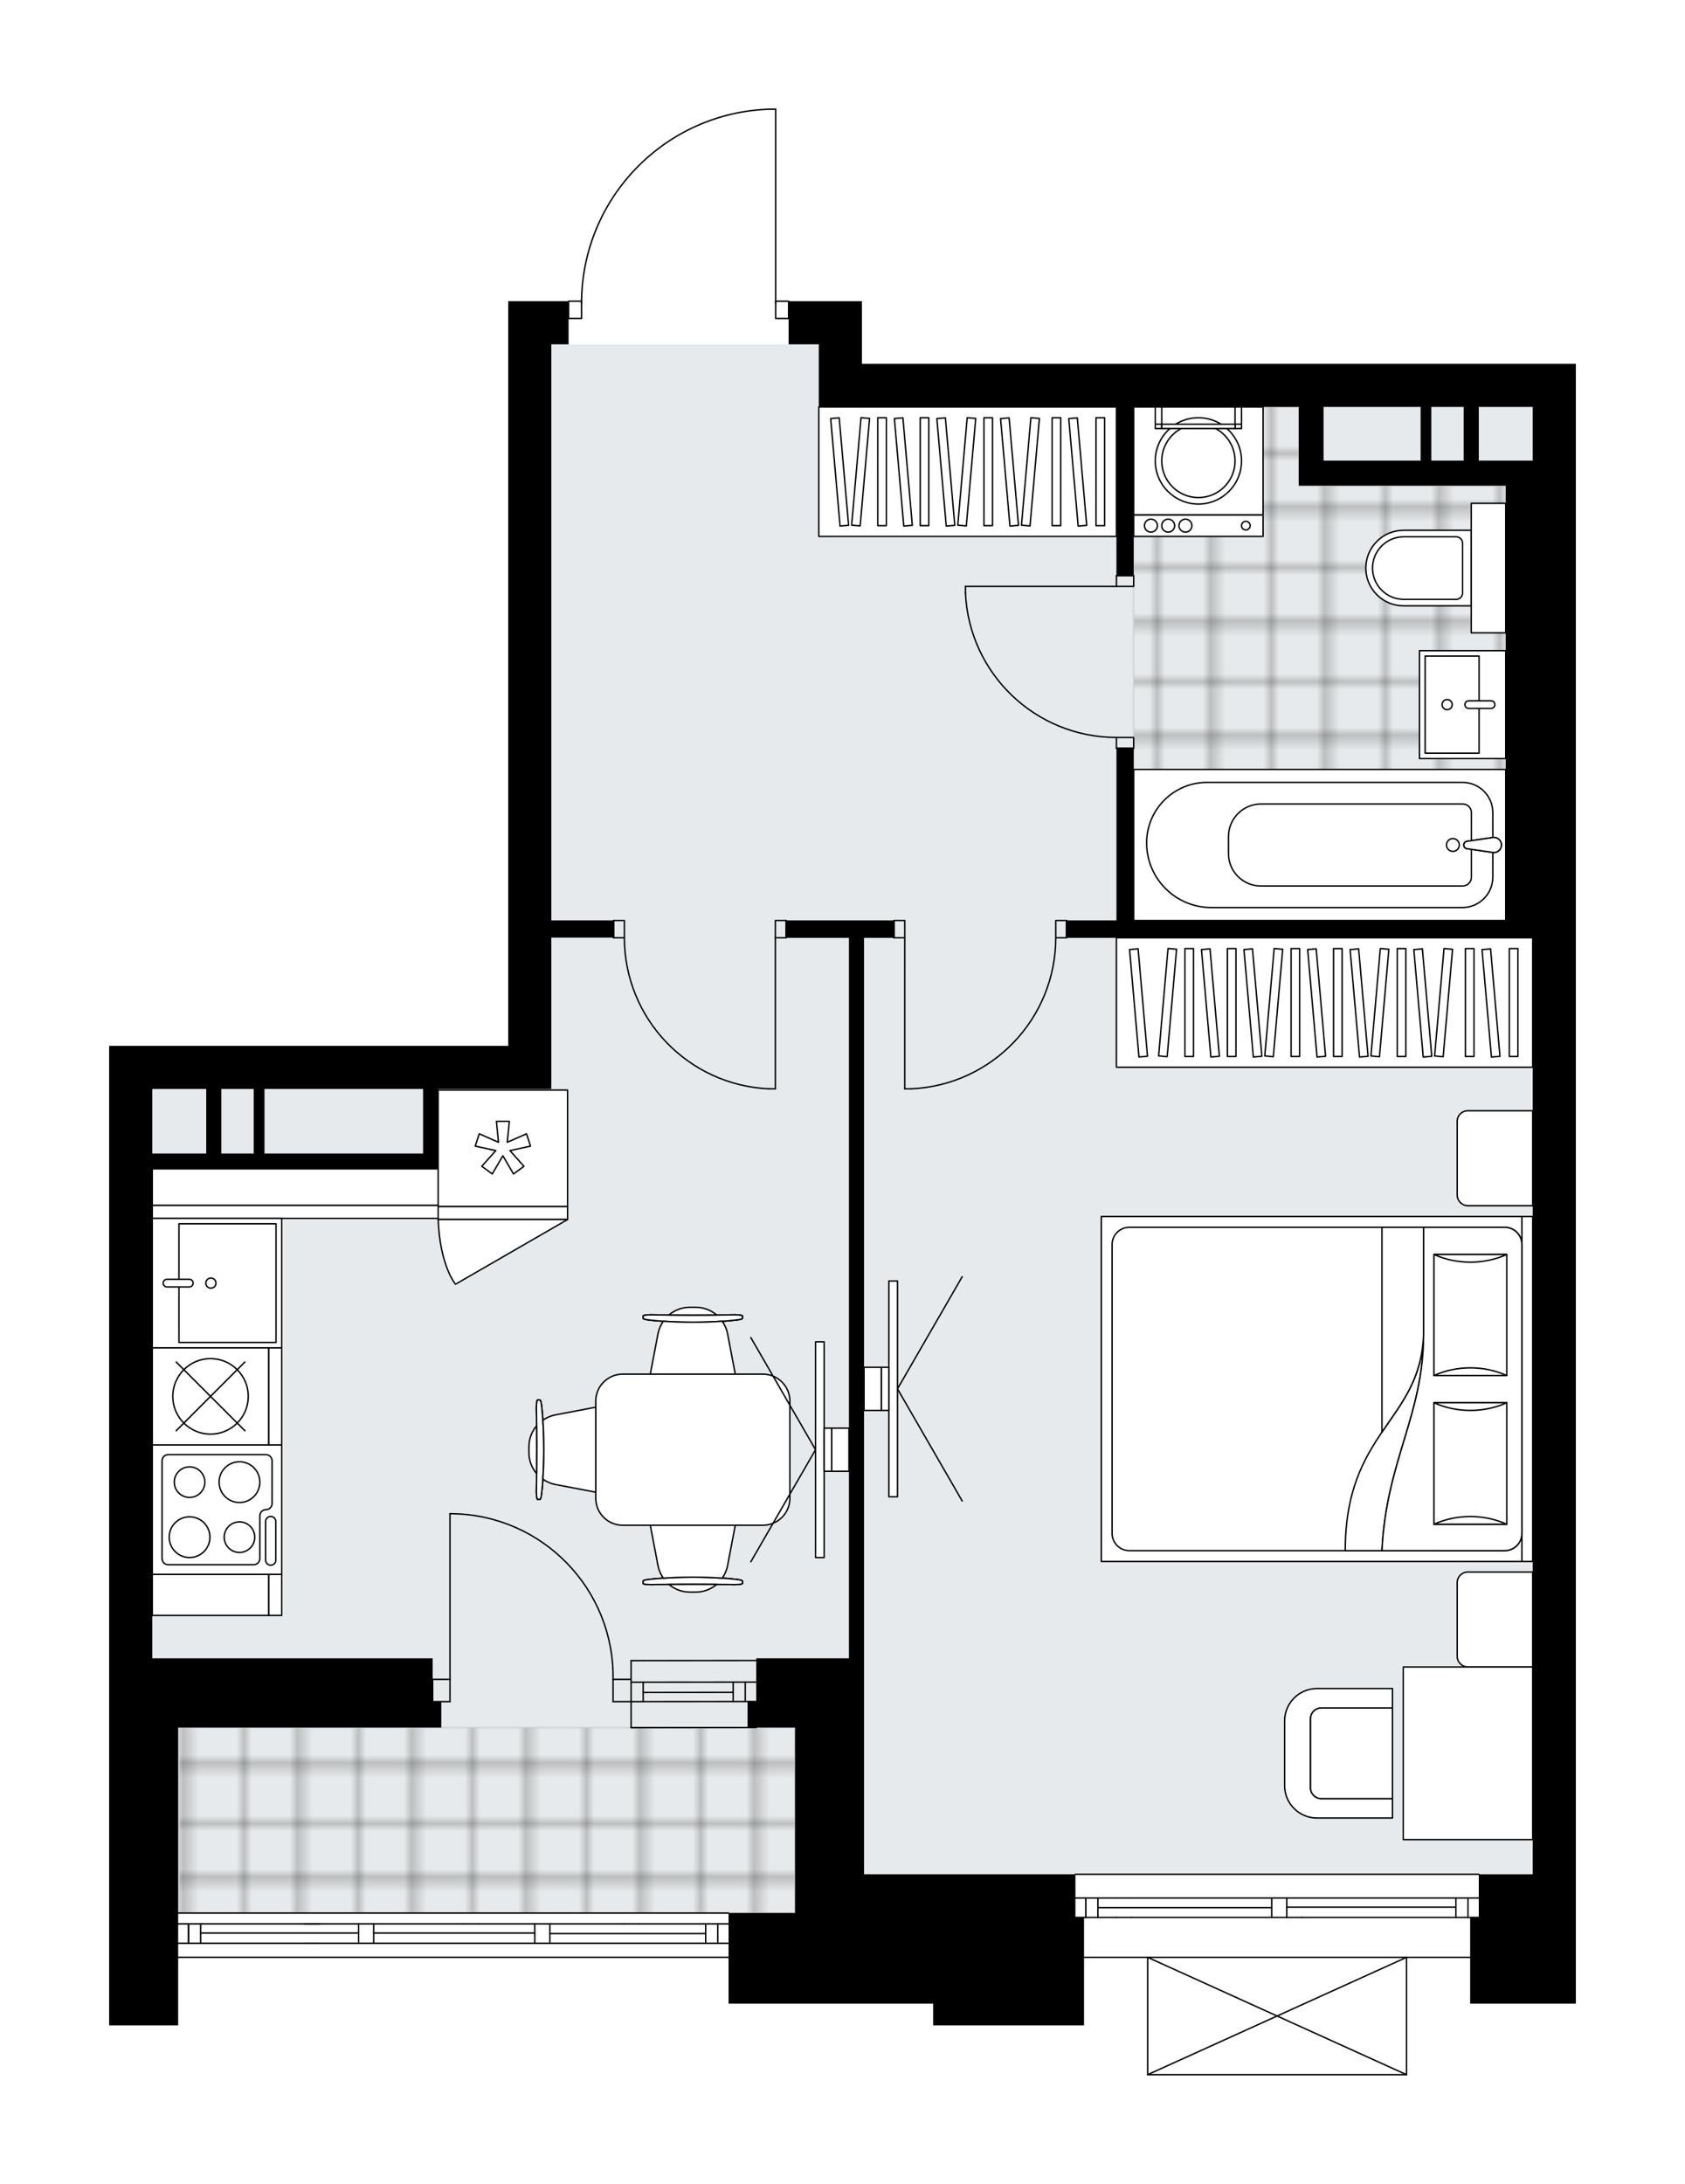 <svg xmlns="http://www.w3.org/2000/svg" xmlns:xlink="http://www.w3.org/1999/xlink" height="2000px" id="Layer_1" style="enable-background:new 0 0 1543.78 2000;" version="1.1" viewBox="0 0 1543.78 2000" width="1543.78px" x="0px" y="0px" xml:space="preserve">
<style type="text/css">
	.st0{fill:none;}
	.st1{opacity:0.5;fill:none;stroke:#121617;stroke-width:0.4;stroke-miterlimit:10;}
	.st2{fill:#FFFFFF;}
	.st3{fill:#E7EAEC;}
	
		.st4{fill:url(#SVGID_1_);stroke:#C8C8C8;stroke-width:2;stroke-linecap:round;stroke-linejoin:round;stroke-miterlimit:10;stroke-opacity:0.5;}
	
		.st5{fill:url(#SVGID_00000012434973668979597110000003516325912762749065_);stroke:#C8C8C8;stroke-width:2;stroke-linecap:round;stroke-linejoin:round;stroke-miterlimit:10;stroke-opacity:0.5;}
	.st6{fill:none;stroke:#000000;stroke-width:1.3;stroke-linecap:round;stroke-linejoin:round;stroke-miterlimit:10;}
	.st7{fill:#FFFFFF;stroke:#000000;stroke-width:1.3;stroke-linecap:round;stroke-linejoin:round;stroke-miterlimit:10;}
	.st8{font-family: 'Arial-BoldMT','Arial'; font-weight:bold;}
	.st9{font-size:104.57px;}
	.st10{font-size:87.141px;}
	.st11{font-family: 'ArialMT','Arial';}
	.st12{font-size:40px;}
</style>
<pattern height="14.57" id="New_Pattern_Swatch_3" patternUnits="userSpaceOnUse" style="overflow:visible;" viewBox="7.49 -22.06 14.57 14.57" width="14.57" x="2822.07" y="-3128.65">
	<g>
		<rect class="st0" height="14.57" width="14.57" x="7.49" y="-22.06" />
		<g>
			<rect class="st1" height="7.29" width="7.29" x="14.77" y="-7.49" />
		</g>
		<g>
			<rect class="st1" height="7.29" width="7.29" x="0.2" y="-7.49" />
		</g>
		<g>
			<rect class="st1" height="7.29" width="7.29" x="22.06" y="-14.77" />
		</g>
		<g>
			<rect class="st1" height="7.29" width="7.29" x="7.49" y="-14.77" />
			<rect class="st1" height="7.29" width="7.29" x="14.77" y="-22.06" />
		</g>
		<g>
			<rect class="st1" height="7.29" width="7.29" x="0.2" y="-22.06" />
		</g>
		<g>
			<rect class="st1" height="7.29" width="7.29" x="22.06" y="-29.35" />
		</g>
		<g>
			<rect class="st1" height="7.29" width="7.29" x="7.49" y="-29.35" />
		</g>
	</g>
</pattern>
<path class="st2" d="M1443.78,333.18v1185.77v197.5v35.17  v13.25v27.52v42.56h-96.84v-41.76h-57.67V1900c0,0,0,0,0,0.01c0,0.05-0.02,0.09-0.03,0.14c-0.01,0.04-0.01,0.08-0.03,0.12  c0,0,0,0.01,0,0.01c0,0.01-0.01,0.01-0.02,0.02c-0.05,0.09-0.12,0.17-0.2,0.23c-0.02,0.02-0.04,0.03-0.07,0.04  c-0.09,0.05-0.2,0.09-0.31,0.09h-237.13c-0.12,0-0.22-0.04-0.31-0.09c-0.02-0.01-0.04-0.03-0.07-0.04c-0.08-0.06-0.15-0.14-0.2-0.23  c0-0.01-0.01-0.01-0.02-0.02c0,0,0-0.01,0-0.01c-0.02-0.04-0.02-0.08-0.03-0.12c-0.01-0.05-0.03-0.09-0.03-0.14c0,0,0,0,0-0.01  v-106.81h-57.65v61.64H854.93v-19.88H667.5v-41.81c-0.01,0-0.01,0-0.02,0H163.23v61.69H100v-75.18v-11.98v-10.45v-40.77v-134.3  v-23.7v-39.76v-560.9h39.53H465.6V275.84h39.53h15.15c0-0.17,0.07-0.33,0.19-0.45c0.12-0.12,0.29-0.19,0.46-0.19l11.24,0  c0.67-45.73,18.51-88.87,50.43-121.75c32.54-33.51,76.16-52.72,122.85-54.11c0.01,0,0.01,0,0.02,0c0,0,0,0,0,0h5.18  c0.36,0,0.65,0.29,0.65,0.65l0,175.21h11.21c0.17,0,0.34,0.07,0.46,0.19c0.12,0.12,0.18,0.28,0.19,0.44h27.02h39.53v57.34h614.55  H1443.78z" id="background" />
<g id="floor">
	<polygon class="st3" points="750.16,372.69 750.16,315.37 505.13,315.37 505.13,372.69 505.11,372.69 505.11,997.22 139.53,997.22    139.53,1582.19 131.61,1582.19 131.61,1752 728.4,1752 728.4,1716.46 1404.23,1716.46 1404.23,1172.62 1404.23,858.8    1404.23,372.69  " />
	<pattern id="SVGID_1_" patternTransform="matrix(6.971 0 0 6.971 61641.586 20917.977)" xlink:href="#New_Pattern_Swatch_3">
	</pattern>
	<rect class="st4" height="169.86" width="564.19" x="164.21" y="1582.14" />
	
		<pattern id="SVGID_00000002364584447900424170000013809674209790470834_" patternTransform="matrix(6.971 0 0 6.971 61641.586 20917.977)" xlink:href="#New_Pattern_Swatch_3">
	</pattern>
	
		<polygon points="   1379.55,444.81 1190.36,444.81 1190.36,372.69 1038.67,372.69 1038.67,843.01 1336.57,843.01 1336.57,843 1379.55,843  " style="fill:url(#SVGID_00000002364584447900424170000013809674209790470834_);stroke:#C8C8C8;stroke-width:2;stroke-linecap:round;stroke-linejoin:round;stroke-miterlimit:10;stroke-opacity:0.5;" />
	<g id="LINE_00000168078647523900610410000011257727162840361364_">
		<line class="st6" x1="578.21" x2="692.8" y1="1540.57" y2="1540.46" />
	</g>
	<g id="LINE_00000077302404102072690350000009366289384087117492_">
		<line class="st6" x1="578.21" x2="692.8" y1="1558.35" y2="1558.25" />
	</g>
	<g id="LINE_00000074438791448761641930000004631044661957482131_">
		<line class="st6" x1="589.28" x2="671.72" y1="1549.95" y2="1549.84" />
	</g>
	<g id="LINE_00000183218699837106429210000008050363333587244706_">
		<line class="st6" x1="682.78" x2="682.78" y1="1540.46" y2="1558.25" />
	</g>
	<g id="LINE_00000099630610275522508750000017652505008834733452_">
		<line class="st6" x1="589.28" x2="589.28" y1="1540.57" y2="1558.35" />
	</g>
	<g id="LINE_00000024695617146364651830000006887641251410610609_">
		<line class="st6" x1="578.21" x2="692.8" y1="1520.81" y2="1520.7" />
	</g>
	<g id="LINE_00000175293568831618533580000014652075428159531427_">
		<line class="st6" x1="692.83" x2="578.24" y1="1582.08" y2="1582.19" />
	</g>
	<g id="LINE_00000116195121405065236170000007932527943677528749_">
		<line class="st6" x1="671.72" x2="671.72" y1="1540.45" y2="1558.23" />
	</g>
	<g id="LINE_00000114034370438457842890000010041111675156593848_">
		<line class="st6" x1="578.21" x2="578.24" y1="1520.81" y2="1582.19" />
	</g>
	<g id="LINE_00000023261641316582492030000002906186423717555346_">
		<line class="st6" x1="985.28" x2="1354.82" y1="1716.46" y2="1716.46" />
	</g>
	<g id="LINE_00000064321500733605829380000000234726963247701396_">
		<line class="st6" x1="994.81" x2="994.81" y1="1738.2" y2="1755.98" />
	</g>
	<g id="LINE_00000070833467730823784650000016218541227300241086_">
		<line class="st6" x1="1344.94" x2="1344.94" y1="1738.2" y2="1755.98" />
	</g>
	<g id="LINE_00000026162309074603600780000000528862563797627832_">
		<line class="st6" x1="1333.88" x2="1178.94" y1="1746.59" y2="1746.59" />
	</g>
	<g id="LINE_00000005265526143380603590000016962736746831121051_">
		<line class="st6" x1="1333.88" x2="1333.88" y1="1755.98" y2="1738.2" />
	</g>
	<g id="LINE_00000121263992867188822770000000431702253689575567_">
		<line class="st6" x1="994.81" x2="994.81" y1="1738.2" y2="1755.98" />
	</g>
	<g id="LINE_00000165943551100453521050000009123120000922756261_">
		<line class="st6" x1="1005.88" x2="1005.88" y1="1755.98" y2="1738.2" />
	</g>
	<g id="LINE_00000079469677960949710580000002180632346710364060_">
		<line class="st6" x1="1036.67" x2="1022.83" y1="1755.98" y2="1755.98" />
	</g>
	<g id="LINE_00000014624756879536870970000011077776026178450321_">
		<line class="st6" x1="1022.83" x2="1036.67" y1="1738.2" y2="1738.2" />
	</g>
	<g id="LINE_00000096748100804138744520000002863235691702516655_">
		<line class="st6" x1="1354.82" x2="985.28" y1="1792.54" y2="1792.54" />
	</g>
	<g id="LINE_00000143588232300781064290000000953188073445030825_">
		<line class="st6" x1="1178.94" x2="1178.94" y1="1738.2" y2="1755.98" />
	</g>
	<g id="LINE_00000083776910246365251610000015518638727422071179_">
		<line class="st6" x1="1192.78" x2="1178.95" y1="1755.98" y2="1755.98" />
	</g>
	<g id="LINE_00000149347713422530653390000000277569992747291032_">
		<line class="st6" x1="1165.11" x2="1165.11" y1="1755.98" y2="1738.2" />
	</g>
	<g id="LINE_00000010302314945727297830000000659022290751225022_">
		<line class="st6" x1="1178.95" x2="1192.78" y1="1738.2" y2="1738.2" />
	</g>
	<g id="LINE_00000149368334768172256920000018342281563426615173_">
		<line class="st6" x1="1165.11" x2="1005.88" y1="1747.09" y2="1747.09" />
	</g>
	<g id="LWPOLYLINE_00000155123572404692319650000011056132985136400571_">
		<line class="st6" x1="1192.78" x2="1354.82" y1="1738.2" y2="1738.2" />
	</g>
	<g id="LWPOLYLINE_00000091716914267098678130000000682554555329650057_">
		<line class="st6" x1="1178.95" x2="1036.67" y1="1738.2" y2="1738.2" />
	</g>
	<g id="LWPOLYLINE_00000160869142719363759530000004111097259128876677_">
		<line class="st6" x1="1022.83" x2="985.28" y1="1738.2" y2="1738.2" />
	</g>
	<g id="LWPOLYLINE_00000128449840716162627090000004477534163689488567_">
		<line class="st6" x1="1192.78" x2="1354.82" y1="1755.98" y2="1755.98" />
	</g>
	<g id="LWPOLYLINE_00000088819406122931680170000007077665557801862533_">
		<line class="st6" x1="1178.95" x2="1036.67" y1="1755.98" y2="1755.98" />
	</g>
	<g id="LWPOLYLINE_00000088110301252875183110000014969196826742542781_">
		<line class="st6" x1="1022.83" x2="985.28" y1="1755.98" y2="1755.98" />
	</g>
	<g id="LINE_00000127026328167550435790000016164269135104744109_">
		<line class="st6" x1="131.61" x2="667.48" y1="1752" y2="1752" />
	</g>
	<g id="LINE_00000096756222464804044570000014278599523714074249_">
		<line class="st6" x1="172.74" x2="172.74" y1="1761.88" y2="1779.66" />
	</g>
	<g id="LINE_00000082369692470093391420000013346433101680429698_">
		<line class="st6" x1="657.6" x2="657.6" y1="1761.88" y2="1779.66" />
	</g>
	<g id="LINE_00000152239055150844703740000017220843401598615456_">
		<line class="st6" x1="489.94" x2="342.38" y1="1770.28" y2="1770.28" />
	</g>
	<g id="LINE_00000041256496426220168180000003245738126959663266_">
		<line class="st6" x1="646.54" x2="646.54" y1="1779.66" y2="1761.88" />
	</g>
	<g id="LINE_00000072984379497528137820000012674456411536694912_">
		<line class="st6" x1="172.74" x2="172.74" y1="1761.88" y2="1779.66" />
	</g>
	<g id="LINE_00000031174382724157198180000002240471735526046395_">
		<line class="st6" x1="183.81" x2="183.81" y1="1779.66" y2="1761.88" />
	</g>
	<g id="LINE_00000004543000180130385040000008592512028697073314_">
		<line class="st6" x1="503.78" x2="503.78" y1="1761.88" y2="1779.66" />
	</g>
	<g id="LINE_00000150090957958302797150000010273127230099871877_">
		<line class="st6" x1="438.9" x2="425.06" y1="1779.66" y2="1779.66" />
	</g>
	<g id="LINE_00000011745157123259294980000011608685599136093568_">
		<line class="st6" x1="489.94" x2="489.94" y1="1779.66" y2="1761.88" />
	</g>
	<g id="LINE_00000181089597160999093670000005987694531361568431_">
		<line class="st6" x1="425.06" x2="438.9" y1="1761.88" y2="1761.88" />
	</g>
	<g id="LINE_00000084493836926213598810000017581384217874960308_">
		<line class="st6" x1="667.48" x2="163.23" y1="1779.66" y2="1779.66" />
	</g>
	<g id="LINE_00000170237423105318891270000006544774610974027650_">
		<line class="st6" x1="585.62" x2="571.79" y1="1779.66" y2="1779.66" />
	</g>
	<g id="LINE_00000061431678971817501150000000778039204966390659_">
		<line class="st6" x1="571.79" x2="585.62" y1="1761.88" y2="1761.88" />
	</g>
	<g id="LINE_00000052100795591200985050000008868191739871567530_">
		<line class="st6" x1="646.54" x2="503.78" y1="1770.77" y2="1770.77" />
	</g>
	<g id="LWPOLYLINE_00000170270013362983352930000007140720527087777974_">
		<line class="st6" x1="585.62" x2="667.48" y1="1761.88" y2="1761.88" />
	</g>
	<g id="LWPOLYLINE_00000164473808921143128710000012266568056694012834_">
		<line class="st6" x1="571.79" x2="438.9" y1="1761.88" y2="1761.88" />
	</g>
	<g id="LWPOLYLINE_00000048480653793812594170000007746737752222356398_">
		<line class="st6" x1="425.06" x2="163.23" y1="1761.88" y2="1761.88" />
	</g>
	<g id="LWPOLYLINE_00000003090223384766237810000018247059482017506460_">
		<line class="st6" x1="585.62" x2="667.48" y1="1779.66" y2="1779.66" />
	</g>
	<g id="LWPOLYLINE_00000170983217677276836430000009501951298033797036_">
		<line class="st6" x1="571.79" x2="438.9" y1="1779.66" y2="1779.66" />
	</g>
	<g id="LWPOLYLINE_00000101797768053960797520000007267735024350534324_">
		<line class="st6" x1="425.06" x2="163.23" y1="1779.66" y2="1779.66" />
	</g>
	<g id="LINE_00000079474636052212532760000005781552421679520131_">
		<line class="st6" x1="342.38" x2="342.37" y1="1761.88" y2="1779.66" />
	</g>
	<g id="LINE_00000155115529805843397080000015887591817993676218_">
		<line class="st6" x1="292.7" x2="278.86" y1="1779.66" y2="1779.66" />
	</g>
	<g id="LINE_00000059994509645830026200000005197707709103109552_">
		<line class="st6" x1="328.54" x2="328.54" y1="1779.66" y2="1761.88" />
	</g>
	<g id="LINE_00000077312083205221982090000014295339300246400957_">
		<line class="st6" x1="278.87" x2="292.7" y1="1761.88" y2="1761.88" />
	</g>
	<g id="LINE_00000107571677031509105730000005203168041658112433_">
		<line class="st6" x1="328.54" x2="183.81" y1="1770.28" y2="1770.28" />
	</g>
	<line class="st6" x1="163.23" x2="667.48" y1="1792.49" y2="1792.49" />
	<g id="LWPOLYLINE_00000096765411134778789360000004939945821316869043_">
		<rect class="st6" height="9.88" width="15.81" x="1022.87" y="527.16" />
	</g>
	<g id="LWPOLYLINE_00000137837179912931317860000013636657373948819368_">
		<rect class="st6" height="9.88" width="15.81" x="1022.86" y="675.37" />
	</g>
	<g id="LINE_00000080888773174953727850000004789998699076600192_">
		<line class="st6" x1="1022.87" x2="1038.67" y1="527.16" y2="527.16" />
	</g>
	<g id="LINE_00000129194286980977694500000009214193239602363070_">
		<line class="st6" x1="1022.86" x2="1038.67" y1="685.25" y2="685.25" />
	</g>
	<g id="LINE_00000115474027083279005160000011220243034731786923_">
		<line class="st6" x1="1022.87" x2="884.54" y1="537.04" y2="537.04" />
	</g>
	<g id="ARC_00000075848635922305370260000017490545386565453708_">
		<path class="st6" d="M1022.86,675.37c-74.09-0.05-135.03-58.38-138.33-132.4" />
	</g>
	<g id="LINE_00000141420204057872614630000006423512775177609356_">
		<line class="st6" x1="884.54" x2="884.54" y1="537.04" y2="542.97" />
	</g>
	<g id="LWPOLYLINE_00000016073147839265930590000000333897234059740819_">
		<rect class="st6" height="15.81" width="11.86" x="520.93" y="275.85" />
	</g>
	<g id="LWPOLYLINE_00000013887677370595921220000013915962418969608350_">
		<rect class="st6" height="15.81" width="11.86" x="710.64" y="275.86" />
	</g>
	<g id="LWPOLYLINE_00000171697455876710397830000008761502729388652219_">
		<path class="st6" d="M705.46,100c-96.18,2.85-172.67,81.63-172.67,177.85" />
	</g>
	<g id="LINE_00000180340411878577336340000004440287714808735105_">
		<line class="st6" x1="710.64" x2="710.64" y1="277.85" y2="100" />
	</g>
	<g id="LINE_00000173135727378946089500000004156464383412884407_">
		<line class="st6" x1="710.64" x2="705.46" y1="100" y2="100" />
	</g>
	<g id="LWPOLYLINE_00000169556882952773318700000017522320695374286253_">
		<rect class="st6" height="15.81" width="9.88" x="819.07" y="843" />
	</g>
	<g id="LWPOLYLINE_00000122715094115358052040000005020435283013448866_">
		<rect class="st6" height="15.81" width="9.88" x="967.28" y="843" />
	</g>
	<g id="LINE_00000002382533101309513890000004752863510677308597_">
		<line class="st6" x1="819.07" x2="819.07" y1="858.81" y2="843" />
	</g>
	<g id="LINE_00000176029962481535476030000003452063911001299585_">
		<line class="st6" x1="977.16" x2="977.16" y1="858.81" y2="843" />
	</g>
	<g id="LINE_00000052092757746840781450000014264791884771709081_">
		<line class="st6" x1="828.95" x2="828.94" y1="858.81" y2="997.14" />
	</g>
	<g id="ARC_00000120523047476822225620000008976363561088536218_">
		<path class="st6" d="M967.28,858.81c-0.05,74.09-58.38,135.03-132.4,138.33" />
	</g>
	<g id="LINE_00000150072734504723436850000007038607123280289953_">
		<line class="st6" x1="828.94" x2="834.87" y1="997.14" y2="997.14" />
	</g>
	<g id="LWPOLYLINE_00000117663613641849310530000011788695328206609821_">
		<rect class="st6" height="15.81" width="9.88" x="710.38" y="843" />
	</g>
	<g id="LWPOLYLINE_00000019658090688830354490000000851586589494034332_">
		<rect class="st6" height="15.81" width="9.88" x="562.17" y="843" />
	</g>
	<g id="LINE_00000104696982253804612940000001626410908107995281_">
		<line class="st6" x1="720.26" x2="720.26" y1="858.81" y2="843" />
	</g>
	<g id="LINE_00000081645765997185300410000012423599011015293360_">
		<line class="st6" x1="562.17" x2="562.17" y1="858.81" y2="843" />
	</g>
	<g id="LINE_00000176015757677015176500000014496719250576640168_">
		<line class="st6" x1="710.38" x2="710.38" y1="858.81" y2="997.14" />
	</g>
	<g id="ARC_00000004522268308323660530000016233625945798311585_">
		<path class="st6" d="M704.45,997.14c-74.02-3.29-132.35-64.24-132.4-138.33" />
	</g>
	<g id="LINE_00000114793393130765755560000014508144425354275498_">
		<line class="st6" x1="710.38" x2="704.45" y1="997.14" y2="997.14" />
	</g>
	<g id="ARC_00000049936586132945820950000017160213589769094820_">
		<path class="st6" d="M561.69,1537.97c1.23-82.54-64.67-150.44-147.21-151.68c-0.74-0.01-1.48-0.02-2.22-0.02" />
	</g>
	<g id="LINE_00000096045482949389549680000005838229909525961663_">
		<line class="st6" x1="412.26" x2="412.26" y1="1537.97" y2="1386.27" />
	</g>
	<g id="LINE_00000034052864629277130190000010101770169435655815_">
		<line class="st6" x1="577.54" x2="561.69" y1="1537.97" y2="1537.97" />
	</g>
	<g id="LINE_00000058591427281756435040000014234521678791315384_">
		<line class="st6" x1="561.69" x2="561.69" y1="1537.97" y2="1558.35" />
	</g>
	<g id="LINE_00000119103585990188096360000007452990952773827216_">
		<line class="st6" x1="561.69" x2="577.54" y1="1558.35" y2="1558.35" />
	</g>
	<g id="LINE_00000007422708710788804100000010846946505512212410_">
		<line class="st6" x1="396.41" x2="412.26" y1="1558.35" y2="1558.35" />
	</g>
	<g id="LINE_00000078038514632180961520000014802567323660996261_">
		<line class="st6" x1="412.26" x2="412.26" y1="1558.35" y2="1537.97" />
	</g>
	<g id="LINE_00000142171424272256098430000004369780071833407392_">
		<line class="st6" x1="412.26" x2="396.41" y1="1537.97" y2="1537.97" />
	</g>
	<g id="LINE_00000090985697998845605500000011115939838369216951_">
		<line class="st6" x1="396.41" x2="396.41" y1="1558.35" y2="1537.97" />
	</g>
	<g id="LINE_00000125567784528818417010000014946391243556554117_">
		<line class="st6" x1="1288.62" x2="1051.48" y1="1900" y2="1900" />
	</g>
	<g id="LINE_00000054957708776637872160000004673375131133797008_">
		<line class="st6" x1="1051.48" x2="1051.48" y1="1900" y2="1792.54" />
	</g>
	<g id="LINE_00000025423751716042742720000017460256872701937562_">
		<line class="st6" x1="1288.62" x2="1288.62" y1="1792.54" y2="1900" />
	</g>
	<g id="LWPOLYLINE_00000032617594669046130560000008788877953597074320_">
		<line class="st6" x1="1051.48" x2="1288.62" y1="1792.54" y2="1900" />
	</g>
	<g id="LWPOLYLINE_00000011729315060397536640000007878179092581592967_">
		<line class="st6" x1="1288.62" x2="1051.48" y1="1792.54" y2="1900" />
	</g>
	<polygon points="985.29,1716.45 791.64,1716.45 791.64,1518.7 791.64,858.91 819.07,858.91 819.07,842.86 720.28,842.86    720.28,858.91 777.81,858.91 777.81,1518.7 728.41,1518.7 692.82,1518.7 692.82,1558.45 684.92,1558.45 684.92,1582.15    692.82,1582.15 728.41,1582.15 728.41,1716.45 728.41,1751.88 667.5,1751.88 667.5,1777.87 667.5,1783.48 667.5,1834.95    854.93,1834.95 854.93,1854.83 993.19,1854.83 993.19,1764.87 993.19,1755.95 985.29,1755.95  " />
	<path d="M789.69,333.18v-57.34h-39.53h-27.65v39.5h27.65v17.84v39.5h272.71v154.43h15.8V372.68h151.22v49.18v14.02v8.92h189.67   v398.06h-340.88V685.37h-15.8v157.49h-45.71v16.05h427.08v660.04v197.5h-49.41v39.5h-7.9v8.92v27.52v42.56h96.84v-42.56v-27.52   v-13.25v-35.17v-197.5V333.18h-39.53H789.69z M1301.54,421.86h-88.91v-49.18h88.91V421.86z M1341.01,421.86h-29.66v-49.18h29.66   V421.86z M1404.24,421.86h-49.38v-49.18h49.38V421.86z" />
	<path d="M505.13,315.34h15.8v-39.5h-15.8H465.6v681.95H139.53H100v560.9l0,0v39.76v23.7v134.3v40.77v10.45v11.98v75.18h63.23   v-75.18l0,0v-197.5h241.08v-23.7h-7.9v-39.76H139.53v-448.52h261.91v-7.9v-5.86v-59.12h103.69v-24.97v-14.53v-99.13h57.05v-15.8   h-57.05V315.34z M188.94,1056.41h-49.41v-59.12h49.41V1056.41z M232.45,1056.41h-29.69v-59.12h29.69V1056.41z M387.62,1056.41   H242.33v-59.12h145.29V1056.41z" />
</g>
<g id="mebel">
	<g>
		<path class="st7" d="M1335.06,1026.94v67.37c0,5.46,4.42,9.88,9.88,9.88h59.28v-86.95h-59.47    C1339.4,1017.25,1335.06,1021.59,1335.06,1026.94z" />
		<path class="st7" d="M1335.06,1449.38v67.37c0,5.46,4.42,9.88,9.88,9.88h59.28v-86.95h-59.47    C1339.4,1439.69,1335.06,1444.03,1335.06,1449.38z" />
		<g>
			
				<rect class="st7" height="9.88" transform="matrix(-1.836970e-16 1 -1 -1.836970e-16 2671.317 -127.255)" width="315.91" x="1241.33" y="1267.09" />
			
				<rect class="st7" height="385.34" transform="matrix(-1.836970e-16 1 -1 -1.836970e-16 2473.705 70.356)" width="315.91" x="1043.72" y="1079.36" />
			<path class="st7" d="M1394.35,1139.77v264.53c0,8.73-7.08,15.81-15.81,15.81h-343.84c-8.73,0-15.81-7.08-15.81-15.81v-264.53     c0-8.73,7.08-15.81,15.81-15.81h343.84C1387.27,1123.96,1394.35,1131.03,1394.35,1139.77z" />
			<path class="st7" d="M1266.14,1420.1c4.04-82.63,38.09-123.57,38.12-197.97c-2.69,79.61-71.87,88.11-71.72,197.97L1266.14,1420.1     z" />
			<g>
				<path class="st7" d="M1266.14,1420.1c4.04-82.63,38.09-123.57,38.12-197.97l0-98.17h74.28c8.73,0,15.81,7.08,15.81,15.81v264.53      c0,8.73-7.08,15.81-15.81,15.81L1266.14,1420.1L1266.14,1420.1z" />
			</g>
			
				<rect class="st7" height="66.73" transform="matrix(-1.836970e-16 1 -1 -1.836970e-16 2551.404 -142.832)" width="110.86" x="1291.69" y="1170.92" />
			<path class="st7" d="M1313.75,1259.72c20.96-9.39,45.77-9.39,66.73,0H1313.75z" />
			<path class="st7" d="M1380.48,1148.86c-20.96,9.39-45.77,9.39-66.73,0H1380.48z" />
			
				<rect class="st7" height="66.73" transform="matrix(-1.836970e-16 1 -1 -1.836970e-16 2687.377 -6.859)" width="111.29" x="1291.47" y="1306.89" />
			<path class="st7" d="M1313.75,1395.9c20.96-9.42,45.77-9.42,66.73,0H1313.75z" />
			<path class="st7" d="M1380.48,1284.62c-20.96,9.42-45.77,9.42-66.73,0H1380.48z" />
			<g>
				<path class="st7" d="M1304.25,1222.13v-98.17h-38.12v187.59C1284.12,1284.96,1302.88,1262.84,1304.25,1222.13z" />
			</g>
		</g>
	</g>
	<g>
		
			<rect class="st7" height="381.37" transform="matrix(1.588992e-10 -1 1 1.588992e-10 295.432 2131.65)" width="118.57" x="1154.26" y="727.42" />
		<g>
			
				<rect class="st7" height="7.85" transform="matrix(1.353211e-10 -1 1 1.353211e-10 171.433 2007.651)" width="98.81" x="1040.14" y="914.18" />
			
				<rect class="st7" height="7.85" transform="matrix(1.352199e-10 -1 1 1.352199e-10 210.34 2046.558)" width="98.81" x="1079.05" y="914.18" />
			
				<rect class="st7" height="7.85" transform="matrix(1.352110e-10 -1 1 1.352110e-10 268.701 2104.919)" width="98.81" x="1137.41" y="914.18" />
			
				<rect class="st7" height="7.85" transform="matrix(1.352110e-10 -1 1 1.352110e-10 307.608 2143.826)" width="98.81" x="1176.31" y="914.18" />
			
				<rect class="st7" height="7.85" transform="matrix(1.292460e-10 -1 1 1.292460e-10 365.968 2202.186)" width="98.81" x="1234.67" y="914.18" />
			
				<rect class="st7" height="7.85" transform="matrix(0.087 -0.996 0.996 0.087 62.209 1904.107)" width="98.81" x="1020.69" y="914.18" />
			
				<rect class="st7" height="7.85" transform="matrix(0.087 -0.996 0.996 0.087 150.999 2001.004)" width="98.81" x="1117.95" y="914.18" />
			
				<rect class="st7" height="7.85" transform="matrix(0.087 -0.996 0.996 0.087 239.789 2097.902)" width="98.81" x="1215.22" y="914.18" />
			
				<rect class="st7" height="7.85" transform="matrix(-0.087 -0.996 0.996 -0.087 291.035 2102.903)" width="98.81" x="1059.59" y="914.18" />
			
				<rect class="st7" height="7.85" transform="matrix(-0.087 -0.996 0.996 -0.087 219.433 2037.291)" width="98.81" x="993.73" y="914.18" />
			
				<rect class="st7" height="7.85" transform="matrix(-0.087 -0.996 0.996 -0.087 333.334 2141.662)" width="98.81" x="1098.5" y="914.18" />
			
				<rect class="st7" height="7.85" transform="matrix(-0.087 -0.996 0.996 -0.087 396.781 2199.8)" width="98.81" x="1156.86" y="914.18" />
			
				<rect class="st7" height="7.85" transform="matrix(-0.087 -0.996 0.996 -0.087 439.079 2238.559)" width="98.81" x="1195.77" y="914.18" />
			
				<rect class="st7" height="7.85" transform="matrix(0.087 -0.996 0.996 0.087 293.063 2156.041)" width="98.81" x="1273.58" y="914.18" />
			
				<rect class="st7" height="7.85" transform="matrix(-0.087 -0.996 0.996 -0.087 502.526 2296.698)" width="98.81" x="1254.13" y="914.18" />
			
				<rect class="st7" height="7.85" transform="matrix(1.291448e-10 -1 1 1.291448e-10 428.444 2264.662)" width="98.81" x="1297.15" y="914.18" />
			
				<rect class="st7" height="7.85" transform="matrix(1.352199e-10 -1 1 1.352199e-10 468.661 2304.879)" width="98.81" x="1337.37" y="914.18" />
			
				<rect class="st7" height="7.85" transform="matrix(-0.087 -0.996 0.996 -0.087 570.446 2358.936)" width="98.81" x="1316.6" y="914.18" />
		</g>
	</g>
	<g>
		
			<rect class="st7" height="272.7" transform="matrix(1.434580e-10 -1 1 1.434580e-10 454.541 1318.493)" width="118.57" x="827.23" y="295.63" />
		<g>
			
				<rect class="st7" height="7.85" transform="matrix(1.355148e-10 -1 1 1.355148e-10 376.16 1240.111)" width="98.81" x="758.73" y="428.05" />
			
				<rect class="st7" height="7.85" transform="matrix(1.352199e-10 -1 1 1.352199e-10 415.067 1279.018)" width="98.81" x="797.64" y="428.05" />
			
				<rect class="st7" height="7.85" transform="matrix(1.352199e-10 -1 1 1.352199e-10 473.428 1337.379)" width="98.81" x="856" y="428.05" />
			
				<rect class="st7" height="7.85" transform="matrix(0.087 -0.996 0.996 0.087 289.612 1180.007)" width="98.81" x="739.28" y="428.05" />
			
				<rect class="st7" height="7.85" transform="matrix(0.087 -0.996 0.996 0.087 378.402 1276.905)" width="98.81" x="836.55" y="428.05" />
			
				<rect class="st7" height="7.85" transform="matrix(-0.087 -0.996 0.996 -0.087 405.939 1235.926)" width="98.81" x="719.83" y="428.05" />
			
				<rect class="st7" height="7.85" transform="matrix(-0.087 -0.996 0.996 -0.087 469.387 1294.065)" width="98.81" x="778.19" y="428.05" />
			
				<rect class="st7" height="7.85" transform="matrix(-0.087 -0.996 0.996 -0.087 511.685 1332.824)" width="98.81" x="817.09" y="428.05" />
			
				<rect class="st7" height="7.85" transform="matrix(0.087 -0.996 0.996 0.087 431.676 1335.043)" width="98.81" x="894.91" y="428.05" />
			
				<rect class="st7" height="7.85" transform="matrix(-0.087 -0.996 0.996 -0.087 575.132 1390.962)" width="98.81" x="875.45" y="428.05" />
			
				<rect class="st7" height="7.85" transform="matrix(1.291448e-10 -1 1 1.291448e-10 535.903 1399.854)" width="98.81" x="918.48" y="428.05" />
			
				<rect class="st7" height="7.85" transform="matrix(1.352199e-10 -1 1 1.352199e-10 576.121 1440.072)" width="98.81" x="958.69" y="428.05" />
			
				<rect class="st7" height="7.85" transform="matrix(-0.087 -0.996 0.996 -0.087 643.052 1453.2)" width="98.81" x="937.93" y="428.05" />
		</g>
	</g>
	<g>
		<path class="st7" d="M698.97,1396.83H570.52c-13.64,0-24.7-11.06-24.7-24.7v-88.98c0-13.64,11.06-24.7,24.7-24.7h128.45    c13.64,0,24.7,11.06,24.7,24.7v88.98C723.67,1385.77,712.61,1396.83,698.97,1396.83z" />
		<g>
			<g id="LINE_00000077325862831000523090000015118004515111128201_">
				<path class="st7" d="M675.8,1208.68c-23.92,3-58.25,3-82.17,0c-2.76-0.35-4.36-0.87-4.36-1.42v-0.14v-1.95      c0-0.59,3.1-1.07,6.92-1.07c25.62,0.41,51.45,0.41,77.07,0c3.82,0,6.92,0.48,6.92,1.07v1.95v0.14      C680.17,1207.81,678.57,1208.33,675.8,1208.68z" />
			</g>
			<g id="LINE_00000047776744946832390150000006696210188007622027_">
				<path class="st7" d="M675.8,1208.68c-23.92,3-58.25,3-82.17,0c-2.76-0.35-4.36-0.87-4.36-1.42v-0.14v-1.95      c0-0.59,3.1-1.07,6.92-1.07c25.62,0.41,51.45,0.41,77.07,0c3.82,0,6.92,0.48,6.92,1.07v1.95v0.14      C680.17,1207.81,678.57,1208.33,675.8,1208.68z" />
			</g>
			<g id="LINE_00000164490018836451901920000010616055489111745925_">
				<path class="st7" d="M675.8,1208.68c-23.92,3-58.25,3-82.17,0c-2.76-0.35-4.36-0.87-4.36-1.42v-0.14v-1.95      c0-0.59,3.1-1.07,6.92-1.07c25.62,0.41,51.45,0.41,77.07,0c3.82,0,6.92,0.48,6.92,1.07v1.95v0.14      C680.17,1207.81,678.57,1208.33,675.8,1208.68z" />
			</g>
			<path class="st7" d="M656.56,1204.24c-5.2-4.4-11.89-7.02-19.12-7.02h-5.45c-7.22,0-13.92,2.62-19.12,7.02     C627.44,1204.37,642,1204.37,656.56,1204.24z" />
			<path class="st7" d="M673.65,1258.45l-7.09-37.15c-0.8-4.2-2.55-7.98-4.87-11.31c-17.15,1.21-36.8,1.21-53.94,0     c-2.32,3.33-4.07,7.12-4.87,11.31l-7.09,37.15H673.65z" />
		</g>
		<g>
			<g id="LINE_00000060015008231882985820000005491510288062501005_">
				<path class="st7" d="M496.04,1286.55c3,23.92,3,58.25,0,82.17c-0.35,2.76-0.87,4.36-1.42,4.36h-0.14h-1.95      c-0.59,0-1.07-3.1-1.07-6.92c0.41-25.62,0.41-51.45,0-77.07c0-3.82,0.48-6.92,1.07-6.92h1.95h0.14      C495.18,1282.19,495.7,1283.79,496.04,1286.55z" />
			</g>
			<g id="LINE_00000053511308288510840770000008342921323585949854_">
				<path class="st7" d="M496.04,1286.55c3,23.92,3,58.25,0,82.17c-0.35,2.76-0.87,4.36-1.42,4.36h-0.14h-1.95      c-0.59,0-1.07-3.1-1.07-6.92c0.41-25.62,0.41-51.45,0-77.07c0-3.82,0.48-6.92,1.07-6.92h1.95h0.14      C495.18,1282.19,495.7,1283.79,496.04,1286.55z" />
			</g>
			<g id="LINE_00000116199189797645797840000001240278264596002745_">
				<path class="st7" d="M496.04,1286.55c3,23.92,3,58.25,0,82.17c-0.35,2.76-0.87,4.36-1.42,4.36h-0.14h-1.95      c-0.59,0-1.07-3.1-1.07-6.92c0.41-25.62,0.41-51.45,0-77.07c0-3.82,0.48-6.92,1.07-6.92h1.95h0.14      C495.18,1282.19,495.7,1283.79,496.04,1286.55z" />
			</g>
			<path class="st7" d="M491.61,1305.8c-4.4,5.2-7.02,11.89-7.02,19.12v5.45c0,7.22,2.62,13.92,7.02,19.12     C491.74,1334.92,491.74,1320.36,491.61,1305.8z" />
			<path class="st7" d="M545.82,1288.71l-37.15,7.09c-4.2,0.8-7.98,2.55-11.31,4.87c1.21,17.15,1.21,36.8,0,53.94     c3.33,2.32,7.12,4.07,11.31,4.87l37.15,7.09V1288.71z" />
		</g>
		<g>
			<g id="LINE_00000093870132863844751880000012003599325132280254_">
				<path class="st7" d="M593.63,1446.6c23.92-3,58.25-3,82.17,0c2.76,0.35,4.36,0.87,4.36,1.42v0.14v1.95      c0,0.59-3.1,1.07-6.92,1.07c-25.62-0.41-51.45-0.41-77.07,0c-3.82,0-6.92-0.48-6.92-1.07v-1.95v-0.14      C589.27,1447.47,590.87,1446.95,593.63,1446.6z" />
			</g>
			<g id="LINE_00000138535590604587633650000013037149637557138330_">
				<path class="st7" d="M593.63,1446.6c23.92-3,58.25-3,82.17,0c2.76,0.35,4.36,0.87,4.36,1.42v0.14v1.95      c0,0.59-3.1,1.07-6.92,1.07c-25.62-0.41-51.45-0.41-77.07,0c-3.82,0-6.92-0.48-6.92-1.07v-1.95v-0.14      C589.27,1447.47,590.87,1446.95,593.63,1446.6z" />
			</g>
			<g id="LINE_00000079465020775180631480000013022198129536242315_">
				<path class="st7" d="M593.63,1446.6c23.92-3,58.25-3,82.17,0c2.76,0.35,4.36,0.87,4.36,1.42v0.14v1.95      c0,0.59-3.1,1.07-6.92,1.07c-25.62-0.41-51.45-0.41-77.07,0c-3.82,0-6.92-0.48-6.92-1.07v-1.95v-0.14      C589.27,1447.47,590.87,1446.95,593.63,1446.6z" />
			</g>
			<path class="st7" d="M612.88,1451.04c5.2,4.4,11.89,7.02,19.12,7.02h5.45c7.22,0,13.92-2.62,19.12-7.02     C642,1450.91,627.44,1450.91,612.88,1451.04z" />
			<path class="st7" d="M595.79,1396.83l7.09,37.15c0.8,4.2,2.55,7.98,4.87,11.31c17.15-1.21,36.8-1.21,53.94,0     c2.32-3.33,4.07-7.12,4.87-11.31l7.09-37.15H595.79z" />
		</g>
	</g>
	<g>
		<g>
			<g id="LINE_00000126313654907322358200000012650588094931901117_">
				<line class="st7" x1="747.19" x2="687.9" y1="1327.64" y2="1430.32" />
			</g>
			<g id="LINE_00000008120269457910187860000013031682150917655995_">
				<line class="st7" x1="747.19" x2="687.9" y1="1327.64" y2="1224.96" />
			</g>
		</g>
		<rect class="st7" height="197.61" width="7.9" x="747.19" y="1228.83" />
		
			<rect class="st7" height="39.52" transform="matrix(-1 -1.224647e-16 1.224647e-16 -1 1517.101 2655.28)" width="6.92" x="755.09" y="1307.88" />
		<rect class="st7" height="39.52" width="15.81" x="762.01" y="1307.88" />
	</g>
	<g>
		<g>
			<g id="LINE_00000018920773940137561970000008079048190472632462_">
				<line class="st7" x1="822.26" x2="881.55" y1="1271.93" y2="1169.25" />
			</g>
			<g id="LINE_00000004505343950555024180000006622202430950664599_">
				<line class="st7" x1="822.26" x2="881.55" y1="1271.93" y2="1374.61" />
			</g>
		</g>
		
			<rect class="st7" height="197.61" transform="matrix(-1 -1.224647e-16 1.224647e-16 -1 1636.625 2543.856)" width="7.9" x="814.36" y="1173.12" />
		<rect class="st7" height="39.52" width="6.92" x="807.44" y="1252.17" />
		
			<rect class="st7" height="39.52" transform="matrix(-1 -1.224647e-16 1.224647e-16 -1 1599.079 2543.856)" width="15.81" x="791.64" y="1252.17" />
	</g>
	<g>
		<polygon class="st7" points="401.45,1103.93 139.52,1103.93 139.52,1070.46 401.45,1070.46 401.45,1070.46 401.45,1070.46   " />
		
			<rect class="st7" height="11.86" transform="matrix(-1 5.100752e-11 -5.100752e-11 -1 540.966 2219.718)" width="261.93" x="139.52" y="1103.93" />
	</g>
	<g>
		<path class="st7" d="M1251.36,520.24L1251.36,520.24c0-19.1,15.48-34.58,34.58-34.58h61.99v69.16h-61.99    C1266.84,554.83,1251.36,539.34,1251.36,520.24z" />
		
			<rect class="st7" height="31.62" transform="matrix(-1.836970e-16 1 -1 -1.836970e-16 1883.981 -843.495)" width="118.57" x="1304.45" y="504.43" />
		<path class="st7" d="M1257.49,520.24L1257.49,520.24c0-15.83,12.83-28.65,28.65-28.65h47.95c3.27,0,5.93,2.65,5.93,5.93v45.45    c0,3.27-2.65,5.93-5.93,5.93h-47.95C1270.32,548.9,1257.49,536.07,1257.49,520.24z" />
	</g>
	<g>
		<g>
			<rect class="st7" height="19.76" width="118.57" x="1038.67" y="471.5" />
			<rect class="st7" height="98.81" width="118.57" x="1038.67" y="372.69" />
			<g id="CIRCLE_00000173138816556841237330000012597052537622079382_">
				<circle class="st7" cx="1097.96" cy="422.1" r="39.52" />
			</g>
			<g id="CIRCLE_00000176007896835595542450000000515171122078255532_">
				<circle class="st7" cx="1097.96" cy="422.1" r="33.59" />
			</g>
			<g id="CIRCLE_00000022541524348963599290000013645057059702229906_">
				<circle class="st7" cx="1141.43" cy="481.38" r="3.95" />
			</g>
			<g id="CIRCLE_00000105394890535599304040000002647707458610331834_">
				<circle class="st7" cx="1086.1" cy="481.38" r="5.93" />
			</g>
			<g id="CIRCLE_00000015352884605647451430000003046497025972247171_">
				<circle class="st7" cx="1070.29" cy="481.38" r="5.93" />
			</g>
			<g id="CIRCLE_00000076600298908762011900000011942066062150070157_">
				<circle class="st7" cx="1054.48" cy="481.38" r="5.93" />
			</g>
		</g>
		<g>
			<rect class="st7" height="15.81" width="5.93" x="1058.44" y="372.69" />
			<rect class="st7" height="3.95" width="5.93" x="1058.44" y="388.5" />
			<rect class="st7" height="15.81" width="5.93" x="1131.55" y="372.69" />
			<rect class="st7" height="3.95" width="5.93" x="1131.55" y="388.5" />
			
				<rect class="st7" height="3.95" transform="matrix(-1 -1.224647e-16 1.224647e-16 -1 2195.915 780.954)" width="67.19" x="1064.36" y="388.5" />
		</g>
	</g>
	<g>
		
			<rect class="st7" height="340.87" transform="matrix(-1.836970e-16 1 -1 -1.836970e-16 1982.951 -435.27)" width="138.33" x="1139.95" y="603.4" />
		<g id="ARC_00000011729080619215117170000017613247441483999393_">
			<path class="st7" d="M1367.7,767.02c0.66-0.1,1.33-0.1,1.99,0c3.77,0.55,6.38,4.05,5.83,7.82c-0.55,3.77-4.05,6.38-7.82,5.83     l-24.13-3.52c-1.12-0.33-1.99-1.2-2.32-2.32c-0.54-1.83,0.49-3.75,2.32-4.29L1367.7,767.02z" />
		</g>
		<path class="st7" d="M1367.69,803.28v-22.62l-24.12-3.52c-1.11-0.33-1.99-1.2-2.32-2.32c-0.54-1.82,0.49-3.75,2.32-4.29    l24.12-3.52V744.2c0-15.28-12.39-27.67-27.67-27.67H1105.9c-30.58,0-55.37,24.79-55.37,55.37c0,32.72,26.52,59.24,59.24,59.24    h230.05C1355.21,831.15,1367.69,818.67,1367.69,803.28z" />
		<path class="st7" d="M1348.07,803.34V777.8l-4.5-0.66c-1.11-0.33-1.99-1.2-2.32-2.32c-0.54-1.82,0.49-3.75,2.32-4.29l4.5-0.66    V744.2c0-4.37-3.54-7.9-7.9-7.9h-184.81c-16.47,0-29.83,13.35-29.83,29.82v15.63c0,16.37,13.27,29.64,29.64,29.64h184.85    C1344.47,811.39,1348.07,807.79,1348.07,803.34z" />
		<g id="ARC_00000103987849025731603670000012702758020826751406_">
			<path class="st7" d="M1367.7,767.02c0.66-0.1,1.33-0.1,1.99,0c3.77,0.55,6.38,4.05,5.83,7.82c-0.55,3.77-4.05,6.38-7.82,5.83     l-24.13-3.52c-1.12-0.33-1.99-1.2-2.32-2.32c-0.54-1.83,0.49-3.75,2.32-4.29L1367.7,767.02z" />
		</g>
		<circle class="st7" cx="1331.13" cy="773.84" r="5.87" />
	</g>
	<g>
		
			<rect class="st7" height="79.04" transform="matrix(-1.836970e-16 1 -1 -1.836970e-16 1985.339 -694.711)" width="98.81" x="1290.62" y="605.79" />
		
			<rect class="st7" height="49.4" transform="matrix(-1.836970e-16 1 -1 -1.836970e-16 1975.7 -685.113)" width="88.93" x="1285.94" y="620.59" />
		<path class="st7" d="M1342.13,645.29L1342.13,645.29c0-1.93,1.56-3.49,3.49-3.49h20.49c1.93,0,3.49,1.56,3.49,3.49l0,0    c0,1.93-1.56,3.49-3.49,3.49h-20.49C1343.69,648.79,1342.13,647.22,1342.13,645.29z" />
		<circle class="st7" cx="1325.85" cy="645.29" r="4.64" />
	</g>
	<g>
		
			<rect class="st7" height="118.57" transform="matrix(4.090801e-11 -1 1 4.090801e-11 -1183.743 1581.374)" width="118.57" x="139.53" y="1323.28" />
		<path class="st7" d="M154.08,1432.95h78.39c3.09,0,5.6-2.51,5.6-5.6v-39.19c0-3.09,2.51-5.6,5.6-5.6h0c3.09,0,5.6-2.51,5.6-5.6    v-39.19c0-3.09-2.51-5.6-5.6-5.6h-89.58c-3.09,0-5.6,2.51-5.6,5.6v89.58C148.48,1430.44,150.99,1432.95,154.08,1432.95z" />
		<path class="st7" d="M252.69,1393.45v35.32c0,2.58-2.09,4.67-4.67,4.67h0c-2.58,0-4.67-2.09-4.67-4.67v-35.32    c0-2.58,2.09-4.67,4.67-4.67h0C250.6,1388.79,252.69,1390.88,252.69,1393.45z" />
		<circle class="st7" cx="173.68" cy="1407.75" r="18.66" />
		<circle class="st7" cx="219.4" cy="1357.36" r="18.66" />
		<circle class="st7" cx="219.4" cy="1407.75" r="14" />
		<circle class="st7" cx="173.68" cy="1357.36" r="14" />
	</g>
	<g>
		<g>
			
				<rect class="st7" height="106.71" transform="matrix(6.162344e-11 -1 1 6.162344e-11 -1085.926 1471.703)" width="88.92" x="148.43" y="1225.46" />
			
				<rect class="st7" height="11.86" transform="matrix(6.162344e-11 -1 1 6.162344e-11 -1026.643 1530.986)" width="88.92" x="207.71" y="1272.89" />
		</g>
		<g>
			<circle class="st7" cx="192.89" cy="1278.81" r="34.58" />
			<line class="st7" x1="161.45" x2="224.33" y1="1247.37" y2="1310.25" />
			<line class="st7" x1="224.33" x2="161.45" y1="1247.37" y2="1310.25" />
		</g>
	</g>
	<g>
		<rect class="st7" height="106.71" width="118.57" x="401.45" y="998.27" />
		<rect class="st7" height="11.86" width="118.57" x="401.45" y="1104.98" />
		<polygon class="st7" points="456.72,1046.1 454.8,1026.92 466.66,1026.92 464.74,1046.1 482.39,1038.35 486.06,1049.63     467.22,1053.73 480.05,1068.12 470.45,1075.09 460.73,1058.44 451.01,1075.09 441.42,1068.12 454.24,1053.73 435.41,1049.63     439.07,1038.35   " />
		<path class="st7" d="M520.02,1116.83l-102.68,59.28c0,0-14.31-16.69-15.88-59.28H520.02z" />
	</g>
	<g>
		
			<rect class="st7" height="118.57" transform="matrix(4.612850e-11 -1 1 4.612850e-11 -976.25 1373.881)" width="118.58" x="139.53" y="1115.78" />
		
			<rect class="st7" height="88.93" transform="matrix(4.461859e-11 -1 1 4.461859e-11 -966.653 1383.52)" width="108.69" x="154.09" y="1130.62" />
		<path class="st7" d="M176.95,1175.09L176.95,1175.09c0,1.93-1.56,3.49-3.49,3.49h-20.49c-1.93,0-3.49-1.56-3.49-3.49l0,0    c0-1.93,1.56-3.49,3.49-3.49h20.49C175.39,1171.59,176.95,1173.16,176.95,1175.09z" />
		<circle class="st7" cx="193.23" cy="1175.09" r="4.64" />
	</g>
	<g>
		<g>
			<g>
				<path class="st7" d="M1275.78,1647.18h-65.21c-5.46,0-9.88-4.42-9.88-9.88v-63.24c0-5.46,4.42-9.88,9.88-9.88h65.21v-17.79      h-69.19c-16.36,0-29.62,13.26-29.62,29.62v59.33c0,16.36,13.26,29.62,29.62,29.62h69.19V1647.18z" />
			</g>
			<path class="st7" d="M1200.69,1574.06v63.24c0,5.46,4.42,9.88,9.88,9.88h65.21v-83h-65.21     C1205.11,1564.18,1200.69,1568.61,1200.69,1574.06z" />
		</g>
		
			<rect class="st7" height="118.57" transform="matrix(-1.836970e-16 1 -1 -1.836970e-16 2950.624 260.738)" width="158.09" x="1265.9" y="1546.4" />
	</g>
	<g>
		<polygon class="st7" points="246.25,1479.39 246.25,1441.85 139.54,1441.85 139.54,1471.54 139.54,1479.39 202.78,1479.39   " />
		
			<rect class="st7" height="11.86" transform="matrix(-1.387024e-08 -1 1 -1.387024e-08 -1208.439 1712.795)" width="37.54" x="233.41" y="1454.69" />
	</g>
</g>
</svg>